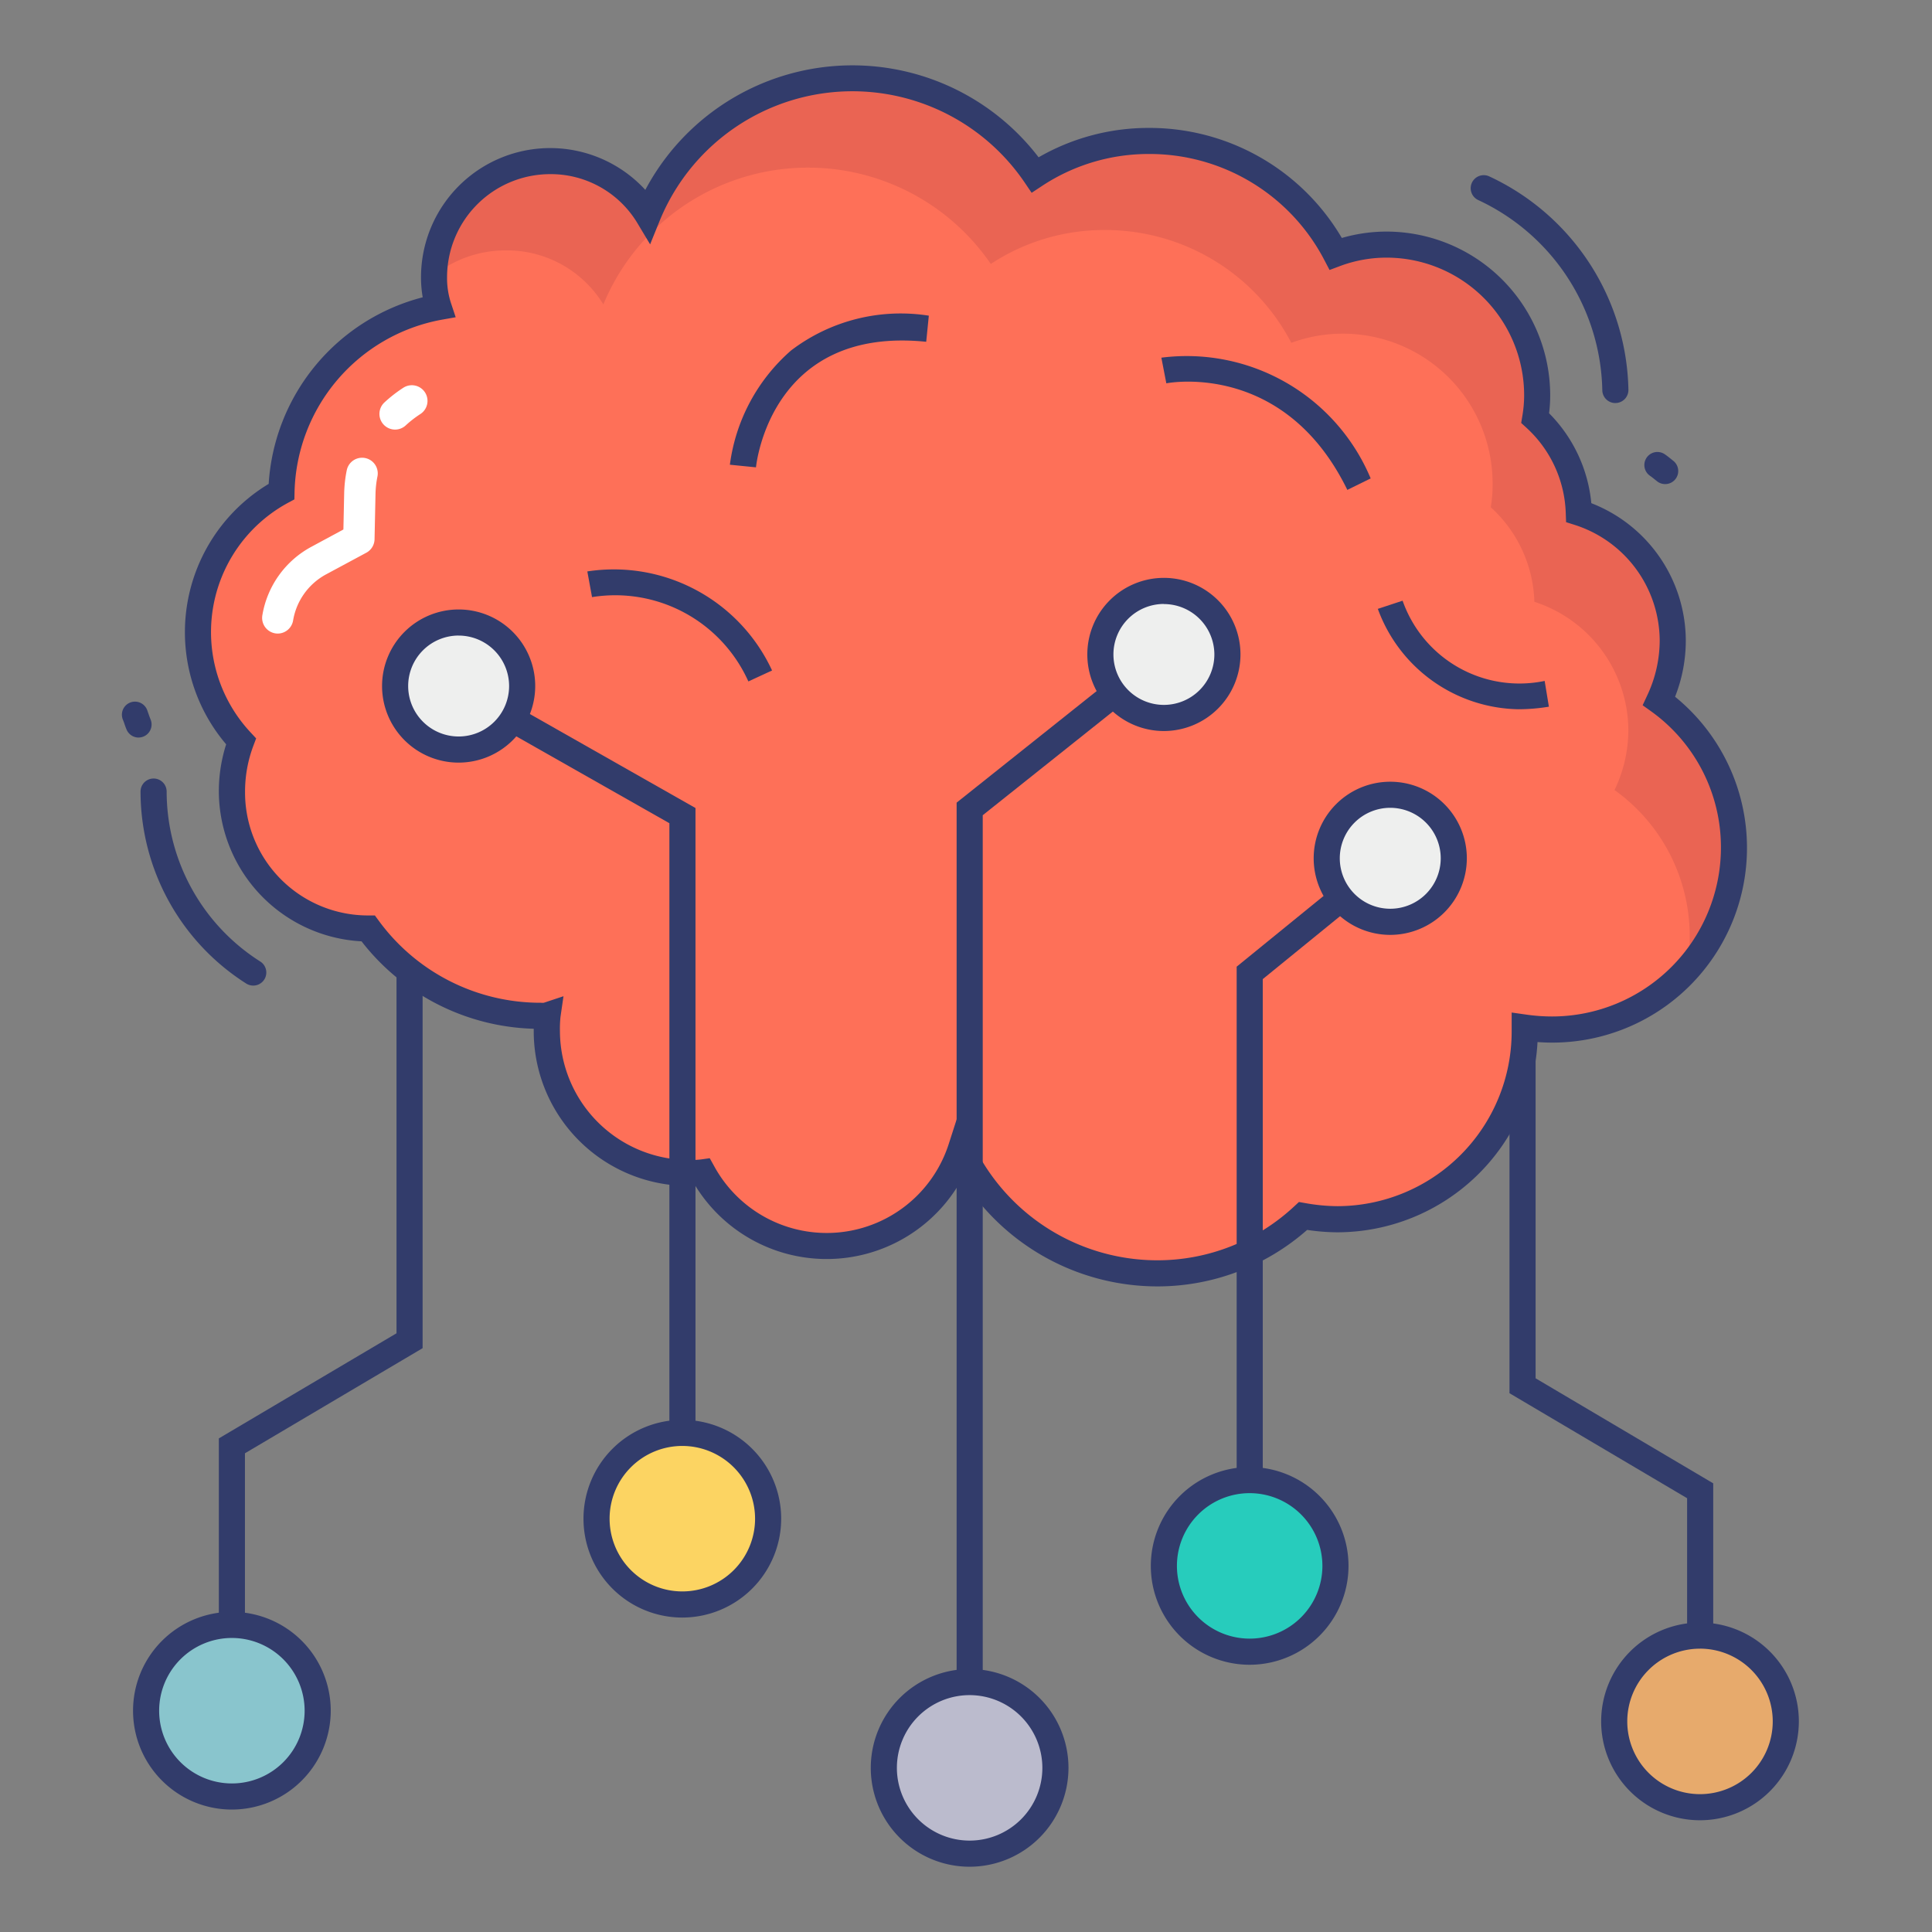 <svg id="color_line" height="512" viewBox="0 0 74 74" width="512" xmlns="http://www.w3.org/2000/svg" data-name="color line"><rect x="0" y="0" width="74" height="74" fill="#808080" stroke="none"/><path d="m66.416 32.466a6.97 6.97 0 0 1 -6.967 6.967 7.4 7.4 0 0 1 -1.049-.075v.15a7.188 7.188 0 0 1 -7.166 7.192 7.663 7.663 0 0 1 -1.323-.125 8.134 8.134 0 0 1 -5.594 2.2 8.3 8.3 0 0 1 -7.517-4.775 5.409 5.409 0 0 1 -9.889.9 4.041 4.041 0 0 1 -.549.025 5.414 5.414 0 0 1 -5.419-5.419 5.011 5.011 0 0 1 .025-.624.848.848 0 0 1 -.25.025 8.216 8.216 0 0 1 -6.618-3.344 5.238 5.238 0 0 1 -5.219-5.244 5.473 5.473 0 0 1 .351-1.919 6.13 6.13 0 0 1 1.548-9.564 7.347 7.347 0 0 1 6.02-7.071 3.562 3.562 0 0 1 -.175-1.149 4.455 4.455 0 0 1 4.445-4.445 4.343 4.343 0 0 1 3.746 2.073 8.474 8.474 0 0 1 14.831-1.544 7.891 7.891 0 0 1 4.37-1.3 8.03 8.03 0 0 1 7.142 4.32 5.613 5.613 0 0 1 1.948-.349 5.771 5.771 0 0 1 5.768 5.768 5.174 5.174 0 0 1 -.075.874 5.106 5.106 0 0 1 1.673 3.621 5.2 5.2 0 0 1 3.6 4.919 5.44 5.44 0 0 1 -.524 2.3 6.87 6.87 0 0 1 2.867 5.613z" fill="#fe7058"/><path d="m64.6 37.15a6.666 6.666 0 0 0 .12-1.27 6.88 6.88 0 0 0 -2.88-5.62 5.315 5.315 0 0 0 .53-2.29 5.2 5.2 0 0 0 -3.6-4.92 5.087 5.087 0 0 0 -1.67-3.62 5.216 5.216 0 0 0 .07-.88 5.737 5.737 0 0 0 -7.71-5.42 8.034 8.034 0 0 0 -7.14-4.32 7.887 7.887 0 0 0 -4.37 1.3 8.485 8.485 0 0 0 -14.84 1.55 4.327 4.327 0 0 0 -3.74-2.07 4.394 4.394 0 0 0 -2.75.96 4.459 4.459 0 0 1 4.45-4.38 4.348 4.348 0 0 1 3.74 2.07 8.479 8.479 0 0 1 14.84-1.54 7.832 7.832 0 0 1 4.37-1.3 8.034 8.034 0 0 1 7.14 4.32 5.484 5.484 0 0 1 1.95-.35 5.764 5.764 0 0 1 5.76 5.77 5.106 5.106 0 0 1 -.07.87 5.1 5.1 0 0 1 1.67 3.62 5.2 5.2 0 0 1 3.6 4.92 5.392 5.392 0 0 1 -.53 2.3 6.925 6.925 0 0 1 1.06 10.3z" fill="#ea6453"/><path d="m9.382 62.199h-1v-7.105l6.805-4.026v-13.885h1v14.455l-6.805 4.026z" fill="#323c6b"/><path d="m37.641 64.425h-1v-33.682l5.719-4.557.623.782-5.342 4.257z" fill="#323c6b"/><path d="m26.639 54.882h-1v-23.351l-6.244-3.543.494-.87 6.75 3.831z" fill="#323c6b"/><path d="m65.62 62.65h-1v-5.265l-6.803-4.022v-12.737h1v12.166l6.803 4.023z" fill="#323c6b"/><path d="m48.367 56.686h-1v-19.66l3.685-2.999.631.775-3.316 2.7z" fill="#323c6b"/><circle cx="65.118" cy="65.934" fill="#e7aa6c" r="3.286"/><path d="m65.118 69.72a3.786 3.786 0 1 1 3.782-3.786 3.79 3.79 0 0 1 -3.782 3.786zm0-6.572a2.786 2.786 0 1 0 2.782 2.786 2.789 2.789 0 0 0 -2.782-2.787z" fill="#323c6b"/><circle cx="47.865" cy="59.977" fill="#27ccbc" r="3.286"/><path d="m47.865 63.764a3.786 3.786 0 1 1 3.786-3.787 3.791 3.791 0 0 1 -3.786 3.787zm0-6.573a2.786 2.786 0 1 0 2.786 2.786 2.789 2.789 0 0 0 -2.786-2.786z" fill="#323c6b"/><circle cx="37.138" cy="67.714" fill="#bbbbcd" r="3.286"/><path d="m37.139 71.5a3.786 3.786 0 1 1 3.786-3.786 3.79 3.79 0 0 1 -3.786 3.786zm0-6.573a2.786 2.786 0 1 0 2.786 2.787 2.79 2.79 0 0 0 -2.786-2.787z" fill="#323c6b"/><circle cx="26.135" cy="58.17" fill="#fcd462" r="3.286"/><path d="m26.135 61.956a3.786 3.786 0 1 1 3.786-3.786 3.79 3.79 0 0 1 -3.786 3.786zm0-6.573a2.786 2.786 0 1 0 2.786 2.787 2.79 2.79 0 0 0 -2.786-2.787z" fill="#323c6b"/><circle cx="8.882" cy="65.524" fill="#89c5cd" r="3.286"/><path d="m8.882 69.31a3.786 3.786 0 1 1 3.786-3.786 3.79 3.79 0 0 1 -3.786 3.786zm0-6.572a2.786 2.786 0 1 0 2.786 2.786 2.789 2.789 0 0 0 -2.786-2.786z" fill="#323c6b"/><path d="m28.956 17.9-1-.1a7.012 7.012 0 0 1 2.344-4.376 6.928 6.928 0 0 1 5.276-1.333l-.1 1c-5.897-.603-6.497 4.584-6.52 4.809z" fill="#323c6b"/><path d="m51.606 18.764c-2.381-4.882-6.75-4.118-6.933-4.082l-.19-.982a7.641 7.641 0 0 1 8.017 4.625z" fill="#323c6b"/><path d="m58.156 27.166a5.838 5.838 0 0 1 -5.382-3.845l.949-.313a4.743 4.743 0 0 0 5.441 3.073l.162.987a7.285 7.285 0 0 1 -1.17.098z" fill="#323c6b"/><path d="m28.664 26.1a5.588 5.588 0 0 0 -5.988-3.229l-.18-.984a6.68 6.68 0 0 1 7.076 3.794z" fill="#323c6b"/><circle cx="44.579" cy="25.07" fill="#eeefee" r="2.433"/><path d="m44.579 28a2.933 2.933 0 1 1 2.934-2.934 2.937 2.937 0 0 1 -2.934 2.934zm0-4.867a1.933 1.933 0 1 0 1.934 1.933 1.935 1.935 0 0 0 -1.934-1.929z" fill="#323c6b"/><circle cx="17.566" cy="26.277" fill="#eeefee" r="2.433"/><path d="m17.565 29.21a2.933 2.933 0 1 1 2.935-2.933 2.936 2.936 0 0 1 -2.935 2.933zm0-4.867a1.933 1.933 0 1 0 1.935 1.934 1.935 1.935 0 0 0 -1.935-1.933z" fill="#323c6b"/><circle cx="53.249" cy="32.875" fill="#eeefee" r="2.433"/><g fill="#323c6b"><path d="m53.249 35.808a2.933 2.933 0 1 1 2.934-2.933 2.937 2.937 0 0 1 -2.934 2.933zm0-4.867a1.933 1.933 0 1 0 1.934 1.934 1.936 1.936 0 0 0 -1.934-1.934z"/><path d="m9.7 37.75a.5.5 0 0 1 -.271-.079 8.718 8.718 0 0 1 -4.046-7.352.5.5 0 0 1 1 0 7.72 7.72 0 0 0 3.587 6.51.5.5 0 0 1 -.271.921z"/><path d="m5.309 28.25a.5.5 0 0 1 -.461-.306c-.038-.09-.07-.182-.1-.275l-.048-.122a.5.5 0 0 1 .939-.345l.049.14c.025.071.05.143.079.213a.5.5 0 0 1 -.461.694z"/><path d="m61.872 15.438a.5.5 0 0 1 -.5-.489 8.217 8.217 0 0 0 -4.754-7.287.5.5 0 0 1 .426-.905 9.213 9.213 0 0 1 5.328 8.169.5.5 0 0 1 -.489.511z"/><path d="m63.779 18.542a.5.5 0 0 1 -.3-.1l-.125-.1c-.05-.04-.1-.08-.152-.116a.5.5 0 1 1 .561-.828c.076.051.146.107.217.164l.1.08a.5.5 0 0 1 -.3.9z"/><path d="m44.316 49.272a8.846 8.846 0 0 1 -7.464-4.13 5.91 5.91 0 0 1 -10.215.281c-.094 0-.187 0-.275 0a5.926 5.926 0 0 1 -5.919-5.919v-.1a8.648 8.648 0 0 1 -6.595-3.349 5.772 5.772 0 0 1 -5.466-5.736 5.946 5.946 0 0 1 .28-1.81 6.631 6.631 0 0 1 1.629-9.975 7.887 7.887 0 0 1 5.9-7.147 4.361 4.361 0 0 1 -.065-.771 4.947 4.947 0 0 1 8.591-3.343 8.981 8.981 0 0 1 15.064-1.248 8.421 8.421 0 0 1 4.236-1.125 8.54 8.54 0 0 1 7.378 4.215 6.155 6.155 0 0 1 1.712-.245 6.276 6.276 0 0 1 6.269 6.269 5.5 5.5 0 0 1 -.043.689 5.642 5.642 0 0 1 1.618 3.445 5.665 5.665 0 0 1 3.619 5.279 5.86 5.86 0 0 1 -.411 2.135 7.459 7.459 0 0 1 -5.269 13.226 7.688 7.688 0 0 1 -7.657 7.287 7.951 7.951 0 0 1 -1.166-.092 8.677 8.677 0 0 1 -5.751 2.164zm-7.6-6.626.536 1.144a7.832 7.832 0 0 0 7.064 4.482 7.679 7.679 0 0 0 5.253-2.063l.183-.17.245.043a7.2 7.2 0 0 0 1.236.117 6.687 6.687 0 0 0 6.667-6.691v-.726l.57.081a6.952 6.952 0 0 0 .979.07 6.474 6.474 0 0 0 6.467-6.467 6.409 6.409 0 0 0 -2.662-5.212l-.337-.241.175-.376a4.951 4.951 0 0 0 .478-2.087 4.674 4.674 0 0 0 -3.251-4.444l-.334-.106-.013-.35a4.627 4.627 0 0 0 -1.507-3.267l-.2-.183.045-.271a4.706 4.706 0 0 0 .068-.792 5.274 5.274 0 0 0 -5.269-5.269 5.088 5.088 0 0 0 -1.771.318l-.413.155-.205-.391a7.545 7.545 0 0 0 -6.7-4.052 7.4 7.4 0 0 0 -4.094 1.215l-.412.272-.277-.409a7.974 7.974 0 0 0 -13.96 1.456l-.376.927-.515-.859a3.867 3.867 0 0 0 -3.317-1.83 3.949 3.949 0 0 0 -3.945 3.945 3.078 3.078 0 0 0 .149.992l.181.544-.564.1a6.877 6.877 0 0 0 -5.608 6.586l-.006.291-.257.138a5.63 5.63 0 0 0 -1.419 8.789l.211.227-.109.29a4.969 4.969 0 0 0 -.316 1.748 4.711 4.711 0 0 0 4.723 4.744h.25l.147.2a7.671 7.671 0 0 0 6.216 3.144.584.584 0 0 0 .108 0l.753-.25-.115.792a4.513 4.513 0 0 0 -.021.561 4.951 4.951 0 0 0 4.984 4.919 3.041 3.041 0 0 0 .413-.02l.341-.048.167.3a4.909 4.909 0 0 0 8.976-.812z"/></g><path d="m10.637 24.267a.626.626 0 0 1 -.1-.009.6.6 0 0 1 -.488-.693 3.661 3.661 0 0 1 1.874-2.62l1.23-.664.03-1.4a4.967 4.967 0 0 1 .1-.877.6.6 0 0 1 1.176.238 3.78 3.78 0 0 0 -.076.665l-.037 1.747a.6.6 0 0 1 -.314.516l-1.543.83a2.469 2.469 0 0 0 -1.263 1.768.6.6 0 0 1 -.589.499z" fill="#fff"/><path d="m15.133 16.454a.6.6 0 0 1 -.409-1.039 5.29 5.29 0 0 1 .73-.567.6.6 0 0 1 .654 1.006 4.153 4.153 0 0 0 -.566.438.6.6 0 0 1 -.409.162z" fill="#fff"/></svg>